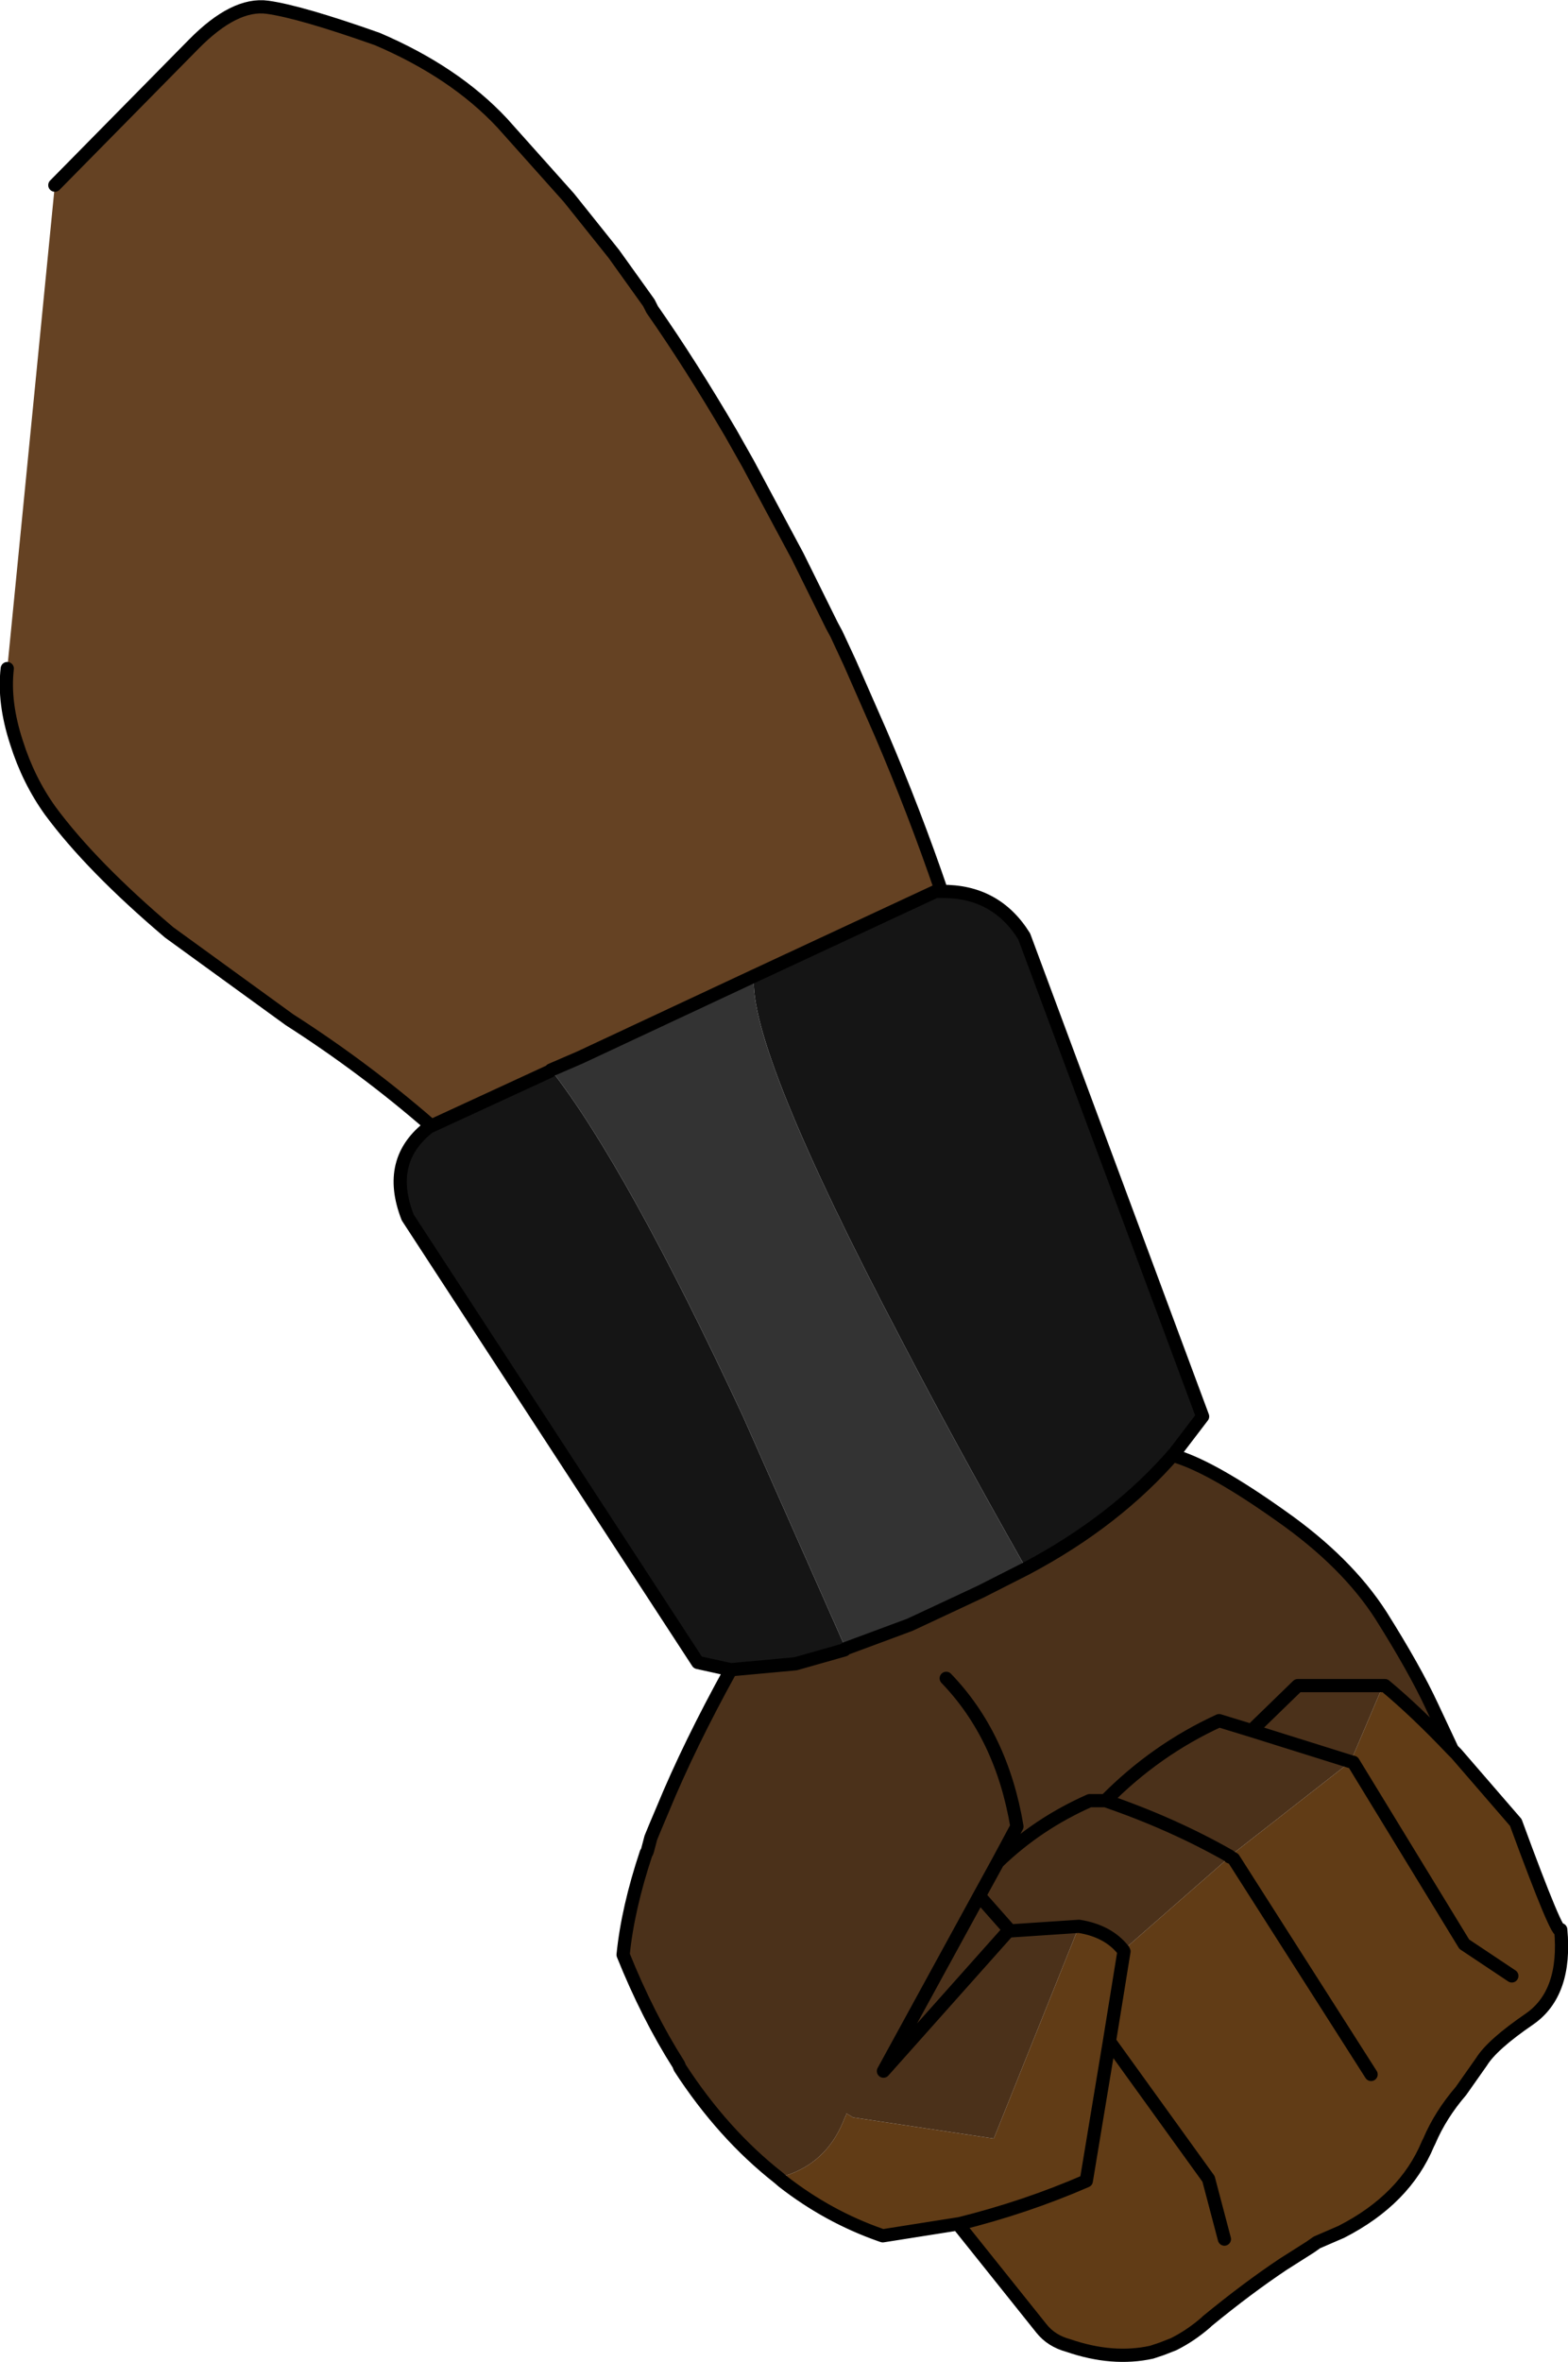 <?xml version="1.0" encoding="UTF-8" standalone="no"?>
<svg xmlns:xlink="http://www.w3.org/1999/xlink" height="178.6px" width="118.65px" xmlns="http://www.w3.org/2000/svg">
  <g transform="matrix(1.0, 0.0, 0.0, 1.0, -0.8, 4.65)">
    <path d="M4.95 9.35 L15.45 -1.3 Q18.55 -4.45 21.05 -4.1 23.55 -3.75 29.35 -1.7 35.2 0.8 38.8 4.65 L43.85 10.3 47.25 14.55 49.9 18.25 50.15 18.75 Q53.05 22.9 56.1 28.1 L57.4 30.4 61.15 37.4 63.75 42.65 64.1 43.3 65.1 45.45 67.45 50.8 Q70.0 56.75 72.05 62.75 L71.6 62.75 57.85 69.15 44.7 75.3 42.5 76.2 42.4 76.35 33.4 80.5 33.4 80.45 Q28.4 76.1 22.7 72.45 L13.6 65.85 Q7.7 60.85 4.6 56.65 2.95 54.35 2.05 51.5 1.05 48.45 1.35 45.9 L4.95 9.35" fill="#654223" fill-rule="evenodd" stroke="none"/>
    <path d="M110.7 127.65 L111.0 127.95 115.5 133.15 Q118.75 142.0 118.9 141.25 119.35 146.05 116.55 148.0 113.7 149.95 112.9 151.25 L111.35 153.45 Q109.8 155.25 108.95 157.25 L108.85 157.45 Q107.1 161.65 102.3 164.1 L100.45 164.9 99.95 165.25 97.9 166.55 Q95.2 168.35 92.15 170.85 L92.05 170.95 Q90.9 171.95 89.6 172.6 L88.7 172.95 87.95 173.2 Q85.0 173.85 81.65 172.7 80.35 172.35 79.6 171.4 L73.4 163.65 67.6 164.4 67.45 164.35 Q63.45 162.95 60.05 160.3 L59.7 160.0 60.55 159.75 Q63.55 158.65 64.75 155.4 L64.8 155.35 64.85 155.15 65.35 155.45 76.0 157.05 82.45 141.0 Q84.65 141.35 85.8 142.8 L93.85 135.75 93.9 135.75 93.85 135.7 103.0 128.55 105.45 122.8 105.6 122.8 Q108.0 124.8 110.7 127.65 M67.6 164.4 L73.3 163.5 73.35 163.5 Q78.4 162.25 83.0 160.25 L84.75 149.7 92.25 160.1 93.45 164.65 92.25 160.1 84.75 149.7 83.0 160.25 Q78.4 162.25 73.35 163.5 L73.3 163.5 67.6 164.4 M115.2 144.75 L111.6 142.35 103.2 128.6 103.0 128.55 103.2 128.6 111.6 142.35 115.2 144.75 M84.75 149.7 L85.85 142.9 85.8 142.8 85.85 142.9 84.75 149.7 M104.55 152.2 L94.15 135.9 93.9 135.75 94.15 135.9 104.55 152.2" fill="#613c16" fill-rule="evenodd" stroke="none"/>
    <path d="M89.7 105.2 L89.85 105.45 89.9 105.5 Q92.7 106.4 97.7 109.95 102.7 113.45 105.3 117.5 107.85 121.55 109.15 124.35 L110.7 127.65 Q108.0 124.8 105.6 122.8 L105.45 122.8 103.0 128.55 93.85 135.7 Q89.55 133.25 84.45 131.5 88.25 127.65 93.05 125.45 L95.5 126.2 103.0 128.55 95.5 126.2 93.05 125.45 Q88.25 127.65 84.45 131.5 89.55 133.25 93.85 135.7 L93.85 135.75 85.8 142.8 Q84.65 141.35 82.45 141.0 L76.0 157.05 65.35 155.45 64.85 155.15 64.8 155.35 64.75 155.4 Q63.55 158.65 60.55 159.75 L59.7 160.0 Q55.5 156.7 52.25 151.7 L52.15 151.45 Q49.8 147.75 47.95 143.15 48.3 139.65 49.7 135.45 L49.75 135.4 49.8 135.25 50.05 134.3 50.4 133.45 50.95 132.15 Q52.95 127.3 56.1 121.6 L61.0 121.15 64.7 120.1 64.8 120.0 69.65 118.2 75.0 115.7 78.45 113.95 Q85.25 110.35 89.7 105.2 M77.1 141.35 L77.2 141.35 77.2 141.3 77.1 141.35 67.65 151.95 74.9 138.7 76.3 136.15 77.75 133.45 Q76.6 126.6 72.4 122.25 76.6 126.6 77.75 133.45 L76.3 136.15 74.9 138.7 67.65 151.95 77.1 141.35 M77.2 141.3 L74.9 138.7 77.2 141.3 M77.2 141.35 L82.45 141.0 77.2 141.35 M76.3 136.15 Q79.3 133.25 83.25 131.5 L84.45 131.5 83.25 131.5 Q79.3 133.25 76.3 136.15 M95.5 126.2 L99.0 122.8 105.45 122.8 99.0 122.8 95.5 126.2" fill="#4b311a" fill-rule="evenodd" stroke="none"/>
    <path d="M72.05 62.75 Q76.15 62.7 78.3 66.15 L91.8 102.45 89.7 105.2 Q85.25 110.35 78.45 113.95 72.95 104.25 68.95 96.55 57.4 74.6 57.85 69.15 L71.6 62.75 72.05 62.75 M56.1 121.6 L53.6 121.05 31.65 87.4 Q29.95 83.05 33.35 80.5 L33.4 80.5 42.4 76.35 42.5 76.25 Q48.2 83.55 57.0 102.4 L64.8 120.0 64.7 120.1 61.0 121.15 56.1 121.6" fill="#151515" fill-rule="evenodd" stroke="none"/>
    <path d="M42.5 76.2 L42.5 76.25 42.4 76.35 42.5 76.2" fill="#673521" fill-rule="evenodd" stroke="none"/>
    <path d="M42.5 76.2 L44.7 75.3 42.5 76.25 42.5 76.2" fill="#8b6846" fill-rule="evenodd" stroke="none"/>
    <path d="M57.85 69.15 Q57.4 74.6 68.95 96.55 72.95 104.25 78.45 113.95 L75.0 115.7 69.65 118.2 64.8 120.0 57.0 102.4 Q48.2 83.55 42.5 76.25 L44.7 75.3 57.85 69.15" fill="#333333" fill-rule="evenodd" stroke="none"/>
    <path d="M4.95 9.35 L15.45 -1.3 Q18.55 -4.45 21.05 -4.1 23.55 -3.75 29.35 -1.7 35.2 0.8 38.8 4.65 L43.85 10.3 47.25 14.55 49.9 18.25 50.15 18.75 Q53.05 22.9 56.1 28.1 L57.4 30.4 61.15 37.4 63.75 42.65 64.1 43.3 65.1 45.45 67.45 50.8 Q70.0 56.75 72.05 62.75 76.15 62.7 78.3 66.15 L91.8 102.45 89.7 105.2 89.85 105.45 89.9 105.5 Q92.7 106.4 97.7 109.95 102.7 113.45 105.3 117.5 107.85 121.55 109.15 124.35 L110.7 127.65 111.0 127.95 115.5 133.15 Q118.75 142.0 118.9 141.25 119.35 146.05 116.55 148.0 113.7 149.95 112.9 151.25 L111.35 153.45 Q109.8 155.25 108.95 157.25 L108.85 157.45 Q107.1 161.65 102.3 164.1 L100.45 164.9 99.95 165.25 97.9 166.55 Q95.2 168.35 92.15 170.85 L92.05 170.95 Q90.9 171.95 89.6 172.6 L88.7 172.95 87.95 173.2 Q85.0 173.85 81.65 172.7 80.35 172.35 79.6 171.4 L73.4 163.65 M67.6 164.4 L67.45 164.35 Q63.45 162.95 60.05 160.3 L59.7 160.0 Q55.5 156.7 52.25 151.7 L52.15 151.45 Q49.8 147.75 47.95 143.15 48.3 139.65 49.7 135.45 L49.75 135.4 49.8 135.25 50.05 134.3 50.4 133.45 50.95 132.15 Q52.95 127.3 56.1 121.6 L53.6 121.05 31.65 87.4 Q29.95 83.05 33.35 80.5 L33.4 80.5 33.4 80.45 Q28.4 76.1 22.7 72.45 L13.6 65.85 Q7.7 60.85 4.6 56.65 2.95 54.35 2.05 51.5 1.05 48.45 1.35 45.9 M72.05 62.75 L71.6 62.75 57.85 69.15 44.7 75.3 42.5 76.25 42.4 76.35 33.4 80.5 M78.45 113.95 Q85.25 110.35 89.7 105.2 M64.8 120.0 L69.65 118.2 75.0 115.7 78.45 113.95 M64.8 120.0 L64.7 120.1 61.0 121.15 56.1 121.6 M77.1 141.35 L77.2 141.35 77.2 141.3 74.9 138.7 76.3 136.15 77.75 133.45 Q76.6 126.6 72.4 122.25 M77.1 141.35 L67.65 151.95 74.9 138.7 M82.45 141.0 L77.2 141.35 M93.45 164.65 L92.25 160.1 84.75 149.7 83.0 160.25 Q78.4 162.25 73.35 163.5 L73.3 163.5 67.6 164.4 M110.7 127.65 Q108.0 124.8 105.6 122.8 L105.45 122.8 99.0 122.8 95.5 126.2 93.05 125.45 Q88.25 127.65 84.45 131.5 89.55 133.25 93.85 135.7 L93.9 135.75 94.15 135.9 104.55 152.2 M103.0 128.55 L103.2 128.6 111.6 142.35 115.2 144.75 M93.85 135.75 L93.9 135.75 M85.8 142.8 L85.85 142.9 84.75 149.7 M103.0 128.55 L95.5 126.2 M84.45 131.5 L83.25 131.5 Q79.3 133.25 76.3 136.15 M82.45 141.0 Q84.65 141.35 85.8 142.8" fill="none" stroke="#000000" stroke-linecap="round" stroke-linejoin="round" stroke-width="1.0"/>
  </g>
</svg>
